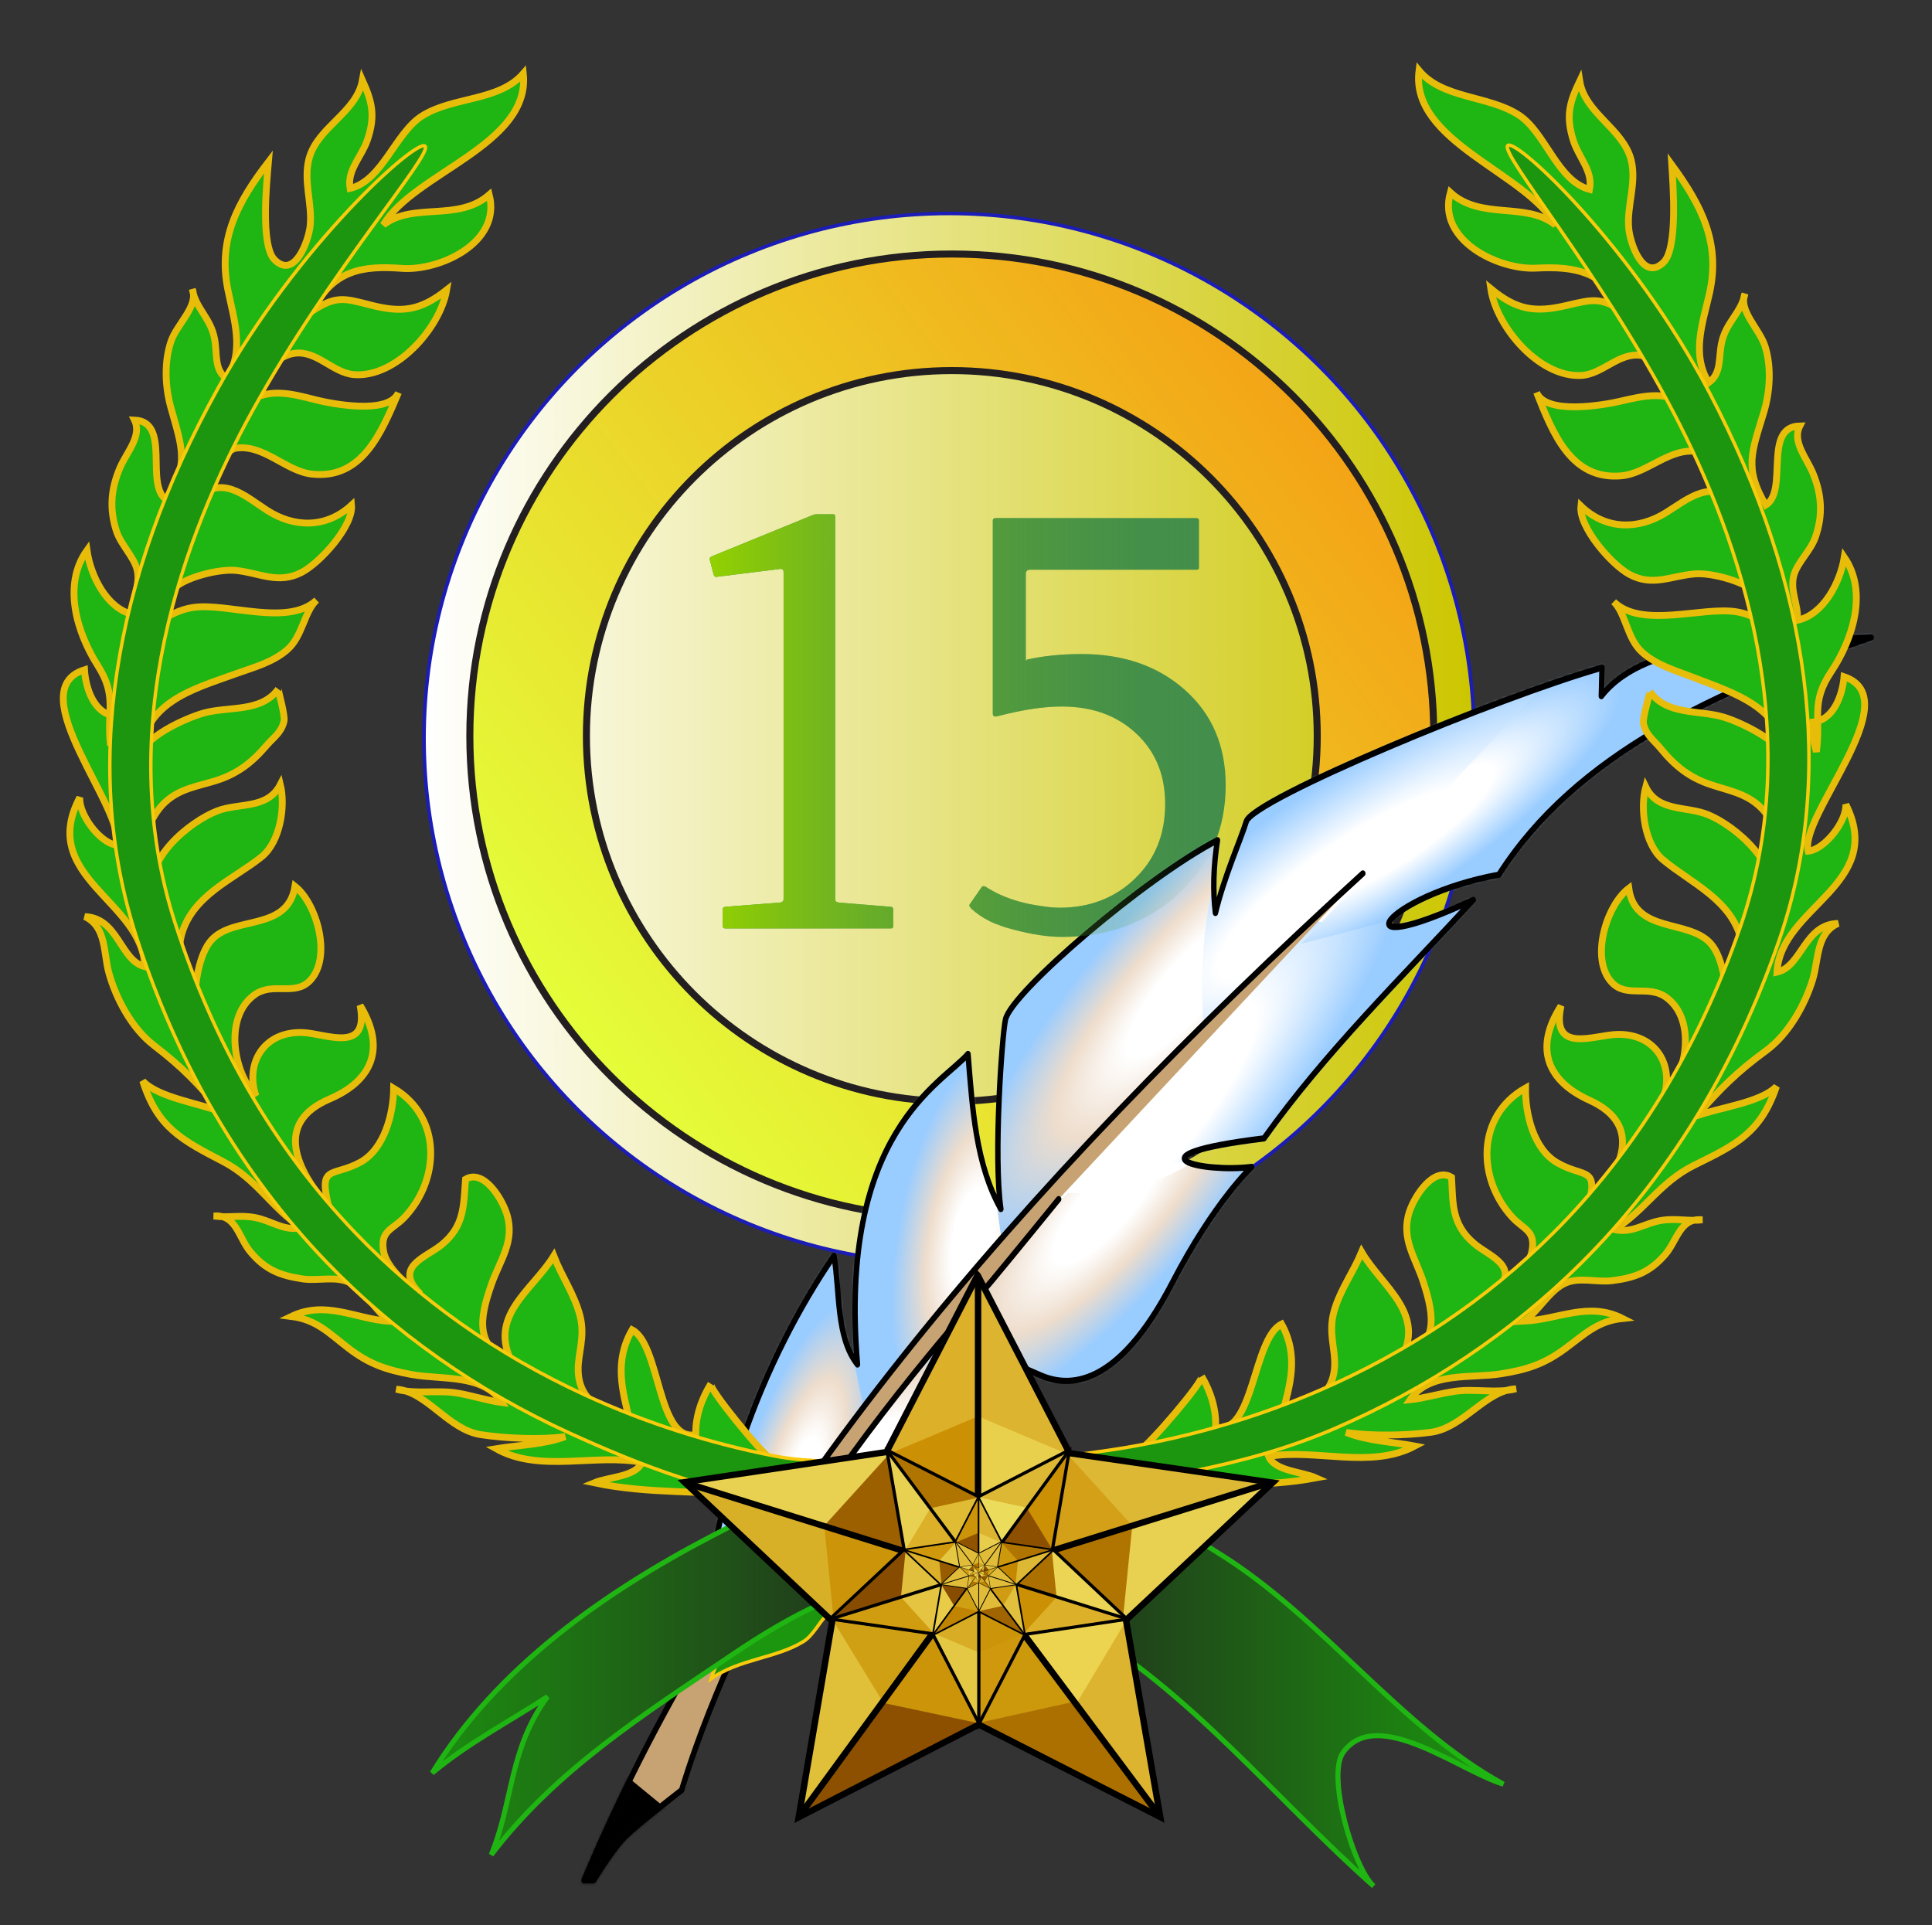 <?xml version="1.0" encoding="UTF-8" standalone="no"?>
<svg xmlns="http://www.w3.org/2000/svg" xmlns:xlink="http://www.w3.org/1999/xlink" xml:space="preserve" width="142.569" height="142.072" version="1.0" viewBox="0 0 142.569 142.072">
  <rect x="0" y="0" width="142.569" height="142.072" fill="#333333" stroke="none"/>
  <defs>
    <radialGradient xlink:href="#a" id="n" cx="196.337" cy="186.437" r="57.806" fx="196.337" fy="186.437" gradientTransform="matrix(1.837 -1.772 .573 .594 -274.339 424.107)" gradientUnits="userSpaceOnUse"/>
    <radialGradient xlink:href="#a" id="m" cx="119.723" cy="269.649" r="71.064" fx="119.723" fy="269.649" gradientTransform="matrix(1.45 -.95 .292 .445 -146.566 258.389)" gradientUnits="userSpaceOnUse"/>
    <radialGradient xlink:href="#b" id="l" cx="282.988" cy="40.733" r="110.102" fx="282.988" fy="40.733" gradientTransform="matrix(.682 -.407 .095 .16 98.532 182.905)" gradientUnits="userSpaceOnUse"/>
    <radialGradient xlink:href="#b" id="k" cx="224.146" cy="109.503" r="70.887" fx="224.146" fy="109.503" gradientTransform="matrix(1.193 -1.218 .321 .314 -94.046 401.405)" gradientUnits="userSpaceOnUse"/>
    <radialGradient xlink:href="#b" id="j" cx="318.534" cy="70.836" r="66.835" fx="318.534" fy="70.836" gradientTransform="matrix(-.242 -.409 1.629 -.964 238.445 289.053)" gradientUnits="userSpaceOnUse"/>
    <radialGradient xlink:href="#a" id="i" cx="190.253" cy="133.78" r="42.904" fx="190.253" fy="133.78" gradientTransform="matrix(.802 .814 -2.864 2.82 451.746 -410.501)" gradientUnits="userSpaceOnUse"/>
    <radialGradient xlink:href="#a" id="h" cx="148.51" cy="189.075" r="28.557" fx="148.51" fy="189.075" gradientTransform="matrix(1.46 .293 -.661 3.298 54.614 -468.735)" gradientUnits="userSpaceOnUse"/>
    <radialGradient xlink:href="#a" id="g" cx="90.208" cy="264.088" r="32.989" fx="90.208" fy="264.088" gradientTransform="matrix(.941 .338 -.986 2.75 261.779 -483.428)" gradientUnits="userSpaceOnUse" spreadMethod="reflect"/>
    <linearGradient id="c">
      <stop offset="0" stop-color="#93d100"/>
      <stop offset="1" stop-color="#438e4b" stop-opacity="0"/>
    </linearGradient>
    <linearGradient id="d" x1="31.29" x2="108.779" y1="54.497" y2="54.497" gradientUnits="userSpaceOnUse">
      <stop offset="0" stop-color="#fff"/>
      <stop offset="1" stop-color="#ccc600"/>
    </linearGradient>
    <linearGradient id="p" x1="31.889" x2="110.94" y1="122.756" y2="122.756" gradientUnits="userSpaceOnUse">
      <stop offset=".006" stop-color="#1c8b10"/>
      <stop offset=".506" stop-color="#231f20"/>
      <stop offset="1" stop-color="#1b960e"/>
    </linearGradient>
    <linearGradient id="a">
      <stop offset="0" stop-color="#fff"/>
      <stop offset=".169" stop-color="#fff"/>
      <stop offset=".361" stop-color="#edc"/>
      <stop offset=".617" stop-color="#9cf"/>
      <stop offset="1" stop-color="#9cf"/>
    </linearGradient>
    <linearGradient id="b">
      <stop offset="0" stop-color="#fff"/>
      <stop offset=".411" stop-color="#fff"/>
      <stop offset="1" stop-color="#9cf"/>
    </linearGradient>
    <linearGradient xlink:href="#c" id="q" x1="52.354" x2="90.448" y1="53.544" y2="53.544" gradientUnits="userSpaceOnUse"/>
    <mask id="f">
      <path fill="#fff" fill-rule="evenodd" stroke="#fff" stroke-linejoin="round" stroke-width=".625" d="M58.75 323c52.744-25.36 85.017-51.532 106.5-76.75-23.162-16.57-16.357-15.277 4.5-7.25 9.813 3.777 26.75 4 45.75-28 14.586-24.566 27.5-35 27.5-35-16.42 1.836-45.033-3.333 4.25-8.625 21.19-26.026 47.606-48.568 72.5-72.125-48.101 19.604-30.942-1.276 8.875-7.625 26.567-36.342 75.37-55.871 129-71.75-37.013 1.311-77.56-.164-93.5 17.75l.25-8.625c-35.964 8.945-120.915 39.798-123.252 46.533-1.795 5.174-7.703 16.731-10.695 27.666-.929-6.637-.72-13.957.707-22.009-25.082 11.377-71.425 46.024-73.451 54.27-1.172 4.77-4.218 41.116-1.591 57.276-8.658-13.419-9.851-30.232-11.387-46.889-8.819 8.96-45.05 23.539-38.287 93.911-7.491-8.304-6.003-21.597-8.132-32.88C74.276 233.484 53.094 278.867 54 324"/>
    </mask>
    <mask id="o">
      <path fill="#fff" fill-rule="evenodd" stroke="#fff" stroke-width="1.25" d="M281.5 87.25C163.117 181.455 64.983 280.997 11.688 391.75H15s6.5-9.5 11.25-13.5S45.5 364.5 45.5 364.5s12.483-37.878 38.292-74.647c25.809-36.77 61.872-71.771 69.296-79.55C160.513 202.525 176.125 185.75 176.125 185.75"/>
    </mask>
  </defs>
  <circle cx="70.034" cy="54.497" r="38.745" fill="url(#d)" stroke="#1c1cb7" stroke-width=".264"/>
  <path fill="#438e4b" d="M60.261 37.95c-.029 0-.102.002-.219.031l-7.562 3.094-.094.094c-.029.029-.031.033-.031.062l.312 1.188c.044.103.083.142.156.156l4.781-.594c.146 0.0.219.074.219.25v24.125c-0.0.088-.035.144-.094.188-.059.044-.129.062-.188.062l-4.031.312c-.117.015-.188.102-.188.219v1.188c-0.0.117.07.188.188.188h12.25c.117 0 .156-.07.156-.188v-1.188c-0-.117-.039-.204-.156-.219l-3.844-.312c-.19-.015-.281-.089-.281-.25v-28.219c-0-.132-.039-.187-.156-.188h-1.219zm13.219.281c-.146 0-.219.07-.219.188v14.25c-0.0.176.109.246.344.188.439-.117.896-.225 1.312-.312 1.25-.264 2.394-.406 3.438-.406 2.27 0 4.086.674 5.5 2 1.414 1.326 2.125 3.049 2.125 5.188-0 2.212-.715 4.026-2.188 5.469-1.472 1.443-3.353 2.188-5.594 2.188-.454 0-.906-.052-1.375-.125-.414-.062-.811-.129-1.188-.219-1.129-.269-2.084-.671-2.875-1.188-.073-.044-.129-.062-.188-.062-.044.015-.096.033-.125.062l-.906 1.312c-.029.029-.015.05 0 .094.029.059.083.146.156.219.388.344.82.646 1.344.906.262.13.548.235.844.344.296.109.608.193.938.281 1.318.352 2.508.531 3.562.531 3.413-0 6.279-1.063 8.594-3.188 2.314-2.124 3.469-4.777 3.469-8-0-2.915-1.008-5.259-3-7.031-1.992-1.772-4.534-2.656-7.625-2.656-1.436 0-2.771.128-4.031.406l-.094.094v-6.406c-0-.205.093-.312.312-.312h12.281c.117 0.0.187-.039.188-.156v-3.469c-0-.117-.07-.187-.188-.188h-14.812z" font-family="Sylfaen" font-size="10" font-weight="400" style="text-align:start;line-height:125%;-inkscape-font-specification:Sylfaen"/>
  <linearGradient id="e" x1="39.342" x2="133.807" y1="78.155" y2="5.253" gradientUnits="userSpaceOnUse">
    <stop offset=".017" stop-color="#e4ff3a"/>
    <stop offset=".994" stop-color="#fd6d00"/>
  </linearGradient>
  <path fill="url(#e)" stroke="#231f20" stroke-width=".519" d="M34.671 54.312c0 19.611 15.956 35.566 35.566 35.566 19.612 0 35.567-15.955 35.567-35.566 0-19.611-15.955-35.567-35.567-35.567-19.61 0-35.566 15.956-35.566 35.567zm8.602 0c0-14.869 12.096-26.965 26.964-26.965 14.869 0 26.967 12.096 26.967 26.965 0 14.868-12.098 26.965-26.967 26.965-14.867 0-26.964-12.097-26.964-26.965z"/>
  <g transform="matrix(.213 0 0 .244 40.609 43.168)">
    <path fill="#fff" fill-rule="evenodd" d="M58.75 323c52.744-25.36 85.017-51.532 106.5-76.75-23.162-16.57-16.357-15.277 4.5-7.25 9.813 3.777 26.75 4 45.75-28 14.586-24.566 27.5-35 27.5-35-16.42 1.836-45.033-3.333 4.25-8.625 21.19-26.026 47.606-48.568 72.5-72.125-48.101 19.604-30.942-1.276 8.875-7.625 26.567-36.342 75.37-55.871 129-71.75-37.013 1.311-77.56-.164-93.5 17.75l.25-8.625c-35.964 8.945-120.915 39.798-123.252 46.533-1.795 5.174-7.703 16.731-10.695 27.666-.929-6.637-.72-13.957.707-22.009-25.082 11.377-71.425 46.024-73.451 54.27-1.172 4.77-4.218 41.116-1.591 57.276-8.658-13.419-9.851-30.232-11.387-46.889-8.819 8.96-45.05 23.539-38.287 93.911-7.491-8.304-6.003-21.597-8.132-32.88C74.276 233.484 53.094 278.867 54 324"/>
    <g fill-rule="evenodd" mask="url(#f)">
      <path fill="url(#g)" d="M102.53 182.726c-4.95 50.205 9.192 66.468 9.192 66.468-25.119 26.937-43.098 58.635-62.933 89.095-8.485-49.969 9.428-101.823 53.74-155.563z"/>
      <path fill="url(#h)" d="M158.392 199.696c-6.929-26.399-7.729-52.797-11.314-79.196-37.982 32.936-55.966 68.899-37.477 131.522 15.691-17.442 31.271-34.884 48.79-52.326z"/>
      <path fill="url(#i)" d="M156.978 201.818c-12.306-72.214-6.796-106.441 79.903-136.472-6.793 26.016-8.151 43.551-4.243 65.054-26.375 22.651-51.148 46.904-75.66 71.418z"/>
      <path fill="url(#j)" d="M226.274 133.935c-6.677-94.655 63.614-102.956 132.229-113.137-49.672 44.241-93.87 82.095-132.229 113.137z"/>
      <path fill="url(#k)" d="M185.616 174.241c101.788 4.915 81.876-19.409 141.775-82.024-32.95 11.728-47.701 10.716-62.225 9.546-27.234 24.159-54.179 48.319-79.55 72.478z"/>
      <path fill="url(#l)" d="M260.215 108.48C341.105 89.99 416.024 76.224 479.418 9.485c-40.923-1.255-81.58-8.365-123.39 9.899l-95.813 89.095z"/>
      <path fill="url(#m)" d="M135.764 226.566c15.745 8.548 38.23 19.343 48.79 26.163-71.575 72.852-93.918 66.414-138.593 90.51 32.901-48.33 53.689-80.877 89.803-116.673z"/>
      <path fill="url(#n)" d="M135.057 226.213c58.992 33.622 76.61 33.611 116.112-52.654-33.102-8.658-26.695 11.761-71.89 10.322-14.085 12.079-30.78 30.5-44.222 42.333z"/>
    </g>
    <path fill="none" stroke="#000" stroke-linejoin="round" stroke-width="1.875" d="M58.75 323c52.744-25.36 85.017-51.532 106.5-76.75-23.162-16.57-16.357-15.277 4.5-7.25 9.813 3.777 26.75 4 45.75-28 14.586-24.566 27.5-35 27.5-35-16.42 1.836-45.033-3.333 4.25-8.625 21.19-26.026 47.606-48.568 72.5-72.125-48.101 19.604-30.942-1.276 8.875-7.625 26.567-36.342 75.37-55.871 129-71.75-37.013 1.311-77.56-.164-93.5 17.75l.25-8.625c-35.964 8.945-120.915 39.798-123.252 46.533-1.795 5.174-7.703 16.731-10.695 27.666-.929-6.637-.72-13.957.707-22.009-25.082 11.377-71.425 46.024-73.451 54.27-1.172 4.77-4.218 41.116-1.591 57.276-8.658-13.419-9.851-30.232-11.387-46.889-8.819 8.96-45.05 23.539-38.287 93.911-7.491-8.304-6.003-21.597-8.132-32.88C74.276 233.484 53.094 278.867 54 324"/>
    <g fill-rule="evenodd">
      <path fill="#c7a272" stroke="#000" stroke-linecap="round" stroke-linejoin="round" stroke-width="1.875" d="M281.5 87.25C163.117 181.455 64.983 280.997 11.688 391.75H15s6.5-9.5 11.25-13.5S45.5 364.5 45.5 364.5s12.483-37.878 38.292-74.647c25.809-36.77 61.872-71.771 69.296-79.55C160.513 202.525 176.125 185.75 176.125 185.75"/>
      <path d="m20.5 356 30 21.5-64 37.5" mask="url(#o)"/>
    </g>
  </g>
  <path fill="#1fb512" stroke="#e8bd0a" stroke-width=".505" d="M31.184 8.531c-2.023 1.254-2.951 4.793-5.349 5.373-.245-1.335.845-2.332 1.263-3.538.627-1.813.37-2.83-.354-4.448-.432 2.387-3.288 3.444-3.93 5.75-.462 1.672.26 3.4.067 5.047-.132 1.104-1.15 3.917-2.618 2.455-1.057-1.055-.58-5.741-.454-7.223-2.288 2.979-3.738 5.709-3.001 9.401.438 2.196 1.269 4.517-.087 6.611-.938-.709-.674-1.807-.886-2.952-.29-1.555-1.403-2.243-1.641-3.666.476 1.253-1.145 2.571-1.577 3.853-.518 1.536-.434 3.354-.009 4.881.806 2.899 1.379 4.135-.307 6.82-1.675-1.093.377-5.772-2.378-5.898.57 1.181-.57 2.358-1.067 3.514-.665 1.54-.8 3.027-.269 4.671.33 1.022 1.307 1.919 1.53 2.868.268 1.135-.407 2.175-.35 3.29-1.899-.469-3.076-2.828-3.347-4.732-1.836 2.558-.733 6.104.78 8.483 1.481 2.325.66 3.365.951 5.916.22-.745.419-1.418.333-2.176-1.564-.162-2.163-2.067-2.248-3.405-4.825 1.505 3.105 10.373 2.351 12.932-1.217-.149-2.786-2.264-2.698-3.511-3.104 5.867 4.646 7.646 4.798 12.489-1.82-.448-1.943-3.583-4.422-3.695 1.6.758 1.364 2.686 1.765 4.139.53 1.923 1.704 4.116 3.322 5.36 2.16 1.659 3.278 2.842 5.04 4.948-1.589-.66-4.713-1.078-5.856-2.314 1.087 3.444 2.885 4.359 5.92 5.939 2.494 1.299 3.55 3.397 5.794 4.893-1.353.258-2.188-.528-3.451-.759-1.108-.203-1.979.037-3.022-.111 1.662-.139 1.821 1.586 2.686 2.625 1.111 1.338 2.195 1.764 3.858 2.014 1.19.178 2.506-.262 3.574.319 1.085.591 1.833 2.069 2.862 2.818-2.55-.183-4.717-1.583-7.26-.365 1.858.234 2.781 1.236 4.188 2.321 1.555 1.201 2.823 1.621 4.689 1.965 2.217.409 5.293-.068 6.669 2.069-1.009-.125-2.199-.517-3.292-.699-1.495-.249-3.074.109-4.507-.289 2.244.163 3.823 2.979 6.221 3.354 1.825.284 4.423.394 6.24.148-1.61.608-3.401.611-5.097.89 3.232 1.813 7.332.331 10.769 1.014-.478 1.074-2.455 1.059-3.528 1.504 4.095.864 8.063.519 12.053 1.03 2.871.367 5.654 1.15 8.578 1.214.835.018 1.527-.644 1.546-1.479.02-.836-.643-1.527-1.477-1.549-2.233-.055-5.741-.015-7.702-1.025-.61-.314-4.593-5.172-4.389-5.5-.696 1.115-1.153 2.451-1.115 3.754-2.845.569-2.592-6.625-4.696-7.734-1.338 2.313-.736 4.46-.168 6.737-2.173-.771-3.755-1.56-3.813-3.729-.035-1.262.539-2.468.136-4.036-.411-1.597-1.347-2.903-1.938-4.423-1.587 2.571-4.964 4.451-3.002 7.995-2.813-1.316-2.514-3.263-1.603-5.881.621-1.786 1.762-3.179 1.144-5.187-.364-1.189-1.723-3.364-3.049-2.59-.156 1.914-.053 3.479-1.816 4.876-1.159.918-3.541 1.616-1.514 3.585-.922-.514-2.5-1.992-2.706-3.081-.304-1.594.618-1.625 1.5-2.541 2.634-2.743 2.849-7.397-.769-9.552-.021 1.892-.682 4.491-2.473 5.468-2.052 1.116-3.125.11-2.303 3.326-2.413-2.774-4.09-6.239.039-7.999 3.073-1.31 4.232-3.68 2.259-6.913.692 3.612-2.492 2.085-4.206 2.009-2.851-.132-4.302 2.228-3.483 4.666-1.674-1.728-2.37-5.79-.123-7.437 1.382-1.013 2.974.121 4.115-1.065 1.646-1.706.508-5.681-1.105-6.959-.546 3.339-4.442 2.15-6.125 3.921-.997 1.05-1.297 3.47-1.251 4.813-.634-1.08-1.386-3.5-1.037-4.988.718-3.044 3.873-4.254 5.95-5.923 1.373-1.104 1.776-3.734 1.38-5.332-.942 1.837-3.033 1.331-4.629 1.937-2.065.785-5.567 3.659-4.645 6.198-1.445-2.045-.896-5.371.862-6.912 1.063-.932 2.344-1.103 3.634-1.504 1.595-.497 2.666-1.323 3.74-2.578.538-.629 1.11-.956 1.31-1.817.1-.428-.458-2.321-.423-2.368-1.274 1.745-3.658 1.257-5.489 1.764-1.267.351-4.655 1.819-4.772 3.396.314-4.201 3.848-5.107 7.132-6.292 1.318-.476 2.682-.821 3.774-1.757 1.15-.982 1.248-2.805 2.182-3.676-2.118 1.975-6.56.179-9.083.539-1.184.168-1.946.728-2.877 1.169.42-.2.99-2.322 1.764-2.837 1.003-.667 3.105-1.186 4.28-1.059 1.741.191 3.082 1.029 4.799.146 1.373-.706 3.833-3.428 3.694-4.966-1.857 1.712-4.228 1.683-6.249.371-1.619-1.05-3.415-2.76-5.304-.697-.092-.087-.186-.171-.282-.254-.89-.749 2.61-3.511 3.271-3.618 2.054-.333 3.7 1.682 5.62 1.903 3.708.426 5.145-3.025 6.405-6.011-.708 1.677-5.002.812-6.135.525-1.705-.434-3.736-1.014-5.229.456.47-1.453 2.059-3.661 3.704-3.884 1.638-.221 2.823 1.452 4.382 1.576 3.098.247 6.359-3.432 6.836-6.248-1.962 1.544-3.314 1.707-5.649 1.103-1.925-.499-2.525-.683-4.25.438 1.51-3.063 3.763-3.341 6.605-3.133 2.723.201 7.351-1.858 6.438-5.436-2.324 2.028-5.604.518-7.813 2.228 2.224-3.821 10.883-5.901 10.327-11.17-1.794 2.056-5.15 1.688-7.432 3.104z"/>
  <path fill="#1b960e" stroke="#f9cb0d" stroke-width=".252" d="M16.086 28.653c-7.878 14.205-9.975 28.158-6.06 40.354 3.03 9.444 7.756 17.555 14.046 24.104 5.037 5.241 11.075 9.494 17.946 12.637 5.146 2.354 11.419 4.824 17.155 5.142 6.032.333 10.836 1.261 16.066 4.751 2.163 1.442 3.838 3.613 5.859 4.981 1.956 1.324 5.188 2.013 7.474 3.067-.301-2.439-4.355-5.554-6.219-7.04-2.329-1.855-4.574-3.44-7.177-4.856-2.947-1.604-6.802-2.874-10.115-3.545-2.604-.527-5.308-.288-7.931-.804-4.807-.946-9.513-2.452-13.962-4.499-6.502-2.991-12.21-7.024-16.965-11.987-5.942-6.202-10.416-13.9-13.295-22.876-4.604-14.351.607-28.526 5.79-37.893 5.687-10.277 13.258-18.811 12.67-19.404-.59-.592-9.381 7.233-15.282 17.868z"/>
  <path fill="#1fb512" stroke="#e8bd0a" stroke-width=".505" d="M112.075 8.487c1.993 1.3 2.839 4.86 5.222 5.493.277-1.33-.791-2.351-1.181-3.566-.587-1.826-.307-2.837.457-4.439.376 2.397 3.207 3.518 3.795 5.838.426 1.682-.337 3.393-.178 5.044.104 1.107 1.058 3.942 2.558 2.515 1.082-1.03.71-5.727.619-7.212 2.219 3.03 3.605 5.793 2.785 9.468-.486 2.185-1.37 4.485-.062 6.609.952-.687.714-1.79.952-2.929.323-1.549 1.455-2.211 1.723-3.629-.503 1.242 1.088 2.597 1.489 3.889.481 1.548.358 3.362-.102 4.881-.871 2.879-1.472 4.102.15 6.825 1.7-1.055-.244-5.78 2.514-5.843-.596 1.168.516 2.37.986 3.537.63 1.555.732 3.044.162 4.676-.354 1.015-1.351 1.89-1.595 2.833-.294 1.128.356 2.184.275 3.296 1.907-.424 3.139-2.756 3.453-4.655 1.776 2.599.595 6.12-.974 8.463-1.532 2.291-.736 3.351-1.085 5.894-.203-.75-.388-1.428-.283-2.184 1.567-.127 2.208-2.018 2.324-3.354 4.79 1.615-3.34 10.299-2.645 12.875 1.221-.122 2.838-2.2 2.778-3.449 2.969 5.936-4.819 7.538-5.081 12.378 1.828-.409 2.021-3.539 4.505-3.595-1.617.723-1.426 2.654-1.859 4.099-.574 1.91-1.796 4.075-3.442 5.282-2.196 1.61-3.344 2.768-5.152 4.832 1.604-.624 4.737-.971 5.908-2.182-1.164 3.42-2.983 4.293-6.055 5.804-2.521 1.241-3.625 3.317-5.903 4.76 1.347.289 2.199-.478 3.466-.68 1.114-.179 1.98.084 3.023-.044-1.656-.176-1.855 1.546-2.743 2.565-1.142 1.311-2.234 1.711-3.903 1.924-1.192.152-2.5-.319-3.581.238-1.099.565-1.879 2.027-2.924 2.752 2.553-.123 4.752-1.475 7.266-.198-1.862.191-2.808 1.172-4.238 2.224-1.582 1.167-2.859 1.559-4.735 1.859-2.224.356-5.289-.19-6.713 1.916 1.012-.103 2.21-.467 3.309-.623 1.498-.216 3.069.179 4.512-.188-2.246.112-3.89 2.894-6.296 3.212-1.831.243-4.43.292-6.242.006 1.595.646 3.388.689 5.076 1.006-3.272 1.737-7.338.165-10.79.769.452 1.084 2.432 1.114 3.495 1.584-4.116.771-8.074.334-12.075.755-2.878.303-5.678 1.022-8.603 1.02-.836-.002-1.511-.679-1.511-1.515-.001-.835.675-1.514 1.512-1.515 2.232-.003 5.738.117 7.723-.849.618-.302 4.708-5.067 4.512-5.398.671 1.13 1.098 2.475 1.03 3.777 2.832.633 2.743-6.566 4.87-7.626 1.287 2.343.635 4.477.017 6.739 2.188-.721 3.789-1.473 3.897-3.641.063-1.26-.483-2.479-.045-4.036.447-1.589 1.413-2.873 2.039-4.38 1.527 2.607 4.861 4.565 2.818 8.063 2.843-1.253 2.589-3.206 1.737-5.845-.58-1.801-1.689-3.218-1.025-5.212.393-1.179 1.799-3.323 3.105-2.52.114 1.918-.026 3.48 1.706 4.918 1.139.942 3.505 1.696 1.433 3.617.933-.493 2.544-1.935 2.776-3.018.34-1.587-.583-1.639-1.441-2.575-2.571-2.802-2.682-7.46.984-9.532-.021 1.893.58 4.506 2.349 5.522 2.025 1.164 3.121.184 2.227 3.378 2.475-2.718 4.229-6.145.143-7.997-3.041-1.377-4.147-3.775-2.1-6.963-.775 3.596 2.443 2.142 4.158 2.104 2.853-.065 4.251 2.325 3.376 4.744 1.713-1.688 2.5-5.734.292-7.432-1.359-1.044-2.975.053-4.091-1.158-1.606-1.743-.378-5.691 1.265-6.933.469 3.352 4.392 2.251 6.034 4.06.975 1.073 1.218 3.5 1.141 4.84.66-1.066 1.467-3.468 1.149-4.963-.648-3.06-3.773-4.341-5.813-6.057-1.348-1.135-1.688-3.773-1.259-5.363.899 1.858 3.003 1.399 4.584 2.042 2.047.831 5.483 3.784 4.504 6.302 1.49-2.01 1.018-5.35-.707-6.929-1.04-.956-2.317-1.158-3.596-1.588-1.586-.532-2.638-1.382-3.682-2.661-.523-.642-1.088-.979-1.269-1.847-.091-.429.512-2.309.477-2.357 1.234 1.773 3.63 1.34 5.447 1.888 1.258.38 4.613 1.925 4.694 3.502-.219-4.206-3.729-5.192-6.986-6.451-1.307-.505-2.664-.883-3.733-1.842-1.126-1.01-1.184-2.833-2.097-3.726 2.073 2.022 6.555.329 9.068.745 1.18.196 1.93.772 2.85 1.235-.414-.208-.937-2.344-1.698-2.877-.987-.69-3.078-1.256-4.255-1.155-1.745.149-3.105.957-4.803.035-1.355-.736-3.753-3.512-3.58-5.046 1.819 1.753 4.188 1.777 6.24.512 1.642-1.013 3.477-2.681 5.318-.576.094-.086.189-.168.288-.248.907-.729-2.53-3.569-3.188-3.691-2.045-.38-3.738 1.597-5.663 1.774-3.717.343-5.074-3.14-6.266-6.155.67 1.692 4.983.927 6.121.664 1.715-.395 3.761-.928 5.217.577-.436-1.464-1.973-3.707-3.612-3.967-1.633-.259-2.857 1.386-4.419 1.475-3.102.174-6.276-3.577-6.69-6.403 1.927 1.588 3.274 1.782 5.622 1.231 1.935-.455 2.54-.625 4.238.533-1.439-3.094-3.684-3.424-6.53-3.28-2.728.138-7.308-2.026-6.313-5.583 2.275 2.082 5.593.646 7.762 2.406-2.139-3.871-10.747-6.147-10.073-11.402 1.746 2.103 5.107 1.812 7.36 3.278z"/>
  <path fill="#1b960e" stroke="#f9cb0d" stroke-width=".252" d="M126.132 28.949c7.553 14.38 9.332 28.378 5.142 40.48-3.244 9.375-8.156 17.374-14.594 23.778-5.153 5.127-11.287 9.241-18.227 12.227-7.081 3.044-13.999 3.679-21.327 5.084-5.918 1.134-11.833 4.458-16.105 8.648-.603.589-1.012 1.524-1.741 1.975-1.994 1.232-4.729 1.28-6.805 2.744 1.243-3.996 5.509-6.331 8.517-8.867 3.375-2.846 6.651-4.829 10.91-6.197 3.623-1.162 7.556-1.376 11.295-2.017 4.863-.834 9.641-2.24 14.169-4.199 6.568-2.842 12.367-6.743 17.234-11.598 6.082-6.066 10.729-13.659 13.813-22.568 4.929-14.243.042-28.532-4.925-38.013-5.454-10.404-12.828-19.109-12.226-19.688.603-.579 9.214 7.444 14.87 18.211z"/>
  <path fill="url(#p)" stroke="#1fb512" stroke-width=".373" d="M89.964 114.644c-5.89-3.649-12.05-9.143-19.248-8.22-6.258.803-12.612 4.019-18.148 6.906-7.949 4.146-15.91 9.739-20.678 17.51 2.64-2.203 5.655-3.775 8.514-5.635-2.843 3.865-2.52 7.694-4.155 11.672 4.753-6.231 11.213-10.327 17.759-14.75 8.962-6.057 15.627-7.855 25.303-2.268 8.523 4.922 14.774 12.881 22.06 19.331-1.451-1.284-3.497-8.134-2.255-9.87 2.492-3.475 8.603 1.385 11.825 2.343-7.646-4.192-13.366-12.304-20.977-17.019z"/>
  <g transform="matrix(.57 0 0 .699 -220.595 162.262)">
    <path fill="#ceb474" fill-rule="evenodd" d="M-345.709 134.151c0 .003 0 .007 0 0z" color="#000" overflow="visible" style="marker:none"/>
    <g transform="matrix(.449 0 0 .356 493.873 -222.144)">
      <path fill="#dcb430" fill-rule="evenodd" d="M44.004 351.245v64.053l.104.046 25.893-12.105-25.997-51.995z"/>
      <path fill="#e8d04c" fill-rule="evenodd" d="m44.341 392.099-.337.139v24.187l.104.234 25.893-13.418-25.661-11.142z"/>
      <path fill="#dcb028" fill-rule="evenodd" d="M44.004 351.245v64.053l-.104.046-25.893-12.105 25.997-51.995z"/>
      <path fill="#cc9004" fill-rule="evenodd" d="m43.668 392.099.337.139v23.061l.646 1.359-26.643-13.418 25.661-11.142z"/>
      <path fill="#d8b028" fill-rule="evenodd" d="m-39.025 411.892 60.866 19.678.012.114-19.457 20.885-41.42-40.677z" color="#000" overflow="visible" style="marker:none"/>
      <path fill="#cc9408" fill-rule="evenodd" d="m-.309 424.763.236-.277 21.913 7.085 1.138.676-20.583 20.323-2.704-27.807z"/>
      <path fill="#e8d050" fill-rule="evenodd" d="m-39.025 411.892 60.866 19.678.076-.085-3.548-28.323-57.394 8.73z"/>
      <path fill="#9c6000" fill-rule="evenodd" d="m-.102 424.123.029.363 21.913 7.085 1.202-.085-4.673-28.323-18.471 20.961z"/>
      <path fill="#e0c038" fill-rule="evenodd" d="m-7.072 509.983 37.464-51.955-.058-.099-28.082-5.326-9.324 57.379z" color="#000" overflow="visible" style="marker:none"/>
      <path fill="#d0a014" fill-rule="evenodd" d="m16.549 476.649.354.084 13.488-18.705.318-1.412-28.457-4.013 14.297 24.046z" color="#000" overflow="visible" style="marker:none"/>
      <path fill="#8c5000" fill-rule="evenodd" d="m-7.072 509.983 37.464-51.955.112.023 13.922 24.963-51.498 26.969z" color="#000" overflow="visible" style="marker:none"/>
      <path fill="#cc9408" fill-rule="evenodd" d="m17.095 477.043-.192-.31 13.488-18.705.862-1.102 13.172 26.088-27.331-5.971z" color="#000" overflow="visible" style="marker:none"/>
      <path fill="#dcb430" fill-rule="evenodd" d="m95.745 509.354-37.86-51.561.057-.099 27.998-5.56 9.805 57.22z"/>
      <path fill="#ecd450" fill-rule="evenodd" d="m72.865 476.27-.353.087-14.193-19.501-.131-.099 28.748-4.622-14.071 24.136z" color="#000" overflow="visible" style="marker:none"/>
      <path fill="#ac7000" fill-rule="evenodd" d="m95.745 509.354-37.86-51.561-.112.024-13.688 25.048 51.659 26.488z" color="#000" overflow="visible" style="marker:none"/>
      <path fill="#cc980c" fill-rule="evenodd" d="m71.328 476.668.189-.311-13.631-18.563-.487-.914-13.313 25.986 27.242-6.198z" color="#000" overflow="visible" style="marker:none"/>
      <path fill="#e8d050" fill-rule="evenodd" d="m127.172 411.88-60.91 19.693-.012.114 19.472 20.901 41.45-40.707z" color="#000" overflow="visible" style="marker:none"/>
      <path fill="#b07400" fill-rule="evenodd" d="m88.427 424.76-.236-.277-21.929 7.09-.95.489 20.409 20.525 2.706-27.827z" color="#000" overflow="visible" style="marker:none"/>
      <path fill="#dcb834" fill-rule="evenodd" d="m127.172 411.88-60.91 19.693-.076-.085 3.55-28.344 57.436 8.736z" color="#000" overflow="visible" style="marker:none"/>
      <path fill="#d4a018" fill-rule="evenodd" d="m88.22 424.12-.029.363-21.929 7.09-1.014.103 4.488-28.531 18.484 20.976z" color="#000" overflow="visible" style="marker:none"/>
      <path fill="none" stroke="#000" stroke-miterlimit="8.6" stroke-width="1.857" d="m43.874 350.088 26.509 52.798 58.585 8.722-42.298 40.781 9.867 58.404-52.32-27.433-51.925 27.489 9.659-58.155-42.609-41.227 58.262-8.929 26.269-52.451z" color="#000" overflow="visible" style="marker:none"/>
      <path fill="none" stroke="#000" stroke-miterlimit="8.6" stroke-width="1.857" d="m30.878 456.357-38.454 54.211m30.388-78.597-63.027-20.259m84.224 4.69v-65.466m21.384 80.847 62.652-20.071m-70.718 45.019 38.829 53.461" color="#000" overflow="visible" style="marker:none"/>
      <path fill="#e4c844" fill-rule="evenodd" d="M44.232 482.527v-32.358l-.053-.024-13.081 6.115 13.133 26.267z" color="#000" overflow="visible" style="marker:none"/>
      <path fill="#d8ac24" fill-rule="evenodd" d="m44.062 461.889.17-.07v-12.219l-.053-.118-13.081 6.779 12.963 5.629z" color="#000" overflow="visible" style="marker:none"/>
      <path fill="#d0980c" fill-rule="evenodd" d="M44.232 482.527v-32.358l.053-.024 13.081 6.115-13.133 26.267z" color="#000" overflow="visible" style="marker:none"/>
      <path fill="#cc9408" fill-rule="evenodd" d="m44.402 461.889-.17-.07v-11.65l-.326-.687 13.46 6.779-12.963 5.629z" color="#000" overflow="visible" style="marker:none"/>
      <path fill="#ecd454" fill-rule="evenodd" d="m86.176 451.89-30.748-9.941-.006-.057 9.829-10.551 20.925 20.549z" color="#000" overflow="visible" style="marker:none"/>
      <path fill="#ac7000" fill-rule="evenodd" d="m66.618 445.388-.119.14-11.07-3.579-.575-.342 10.398-10.267 1.366 14.047z" color="#000" overflow="visible" style="marker:none"/>
      <path fill="#dcb028" fill-rule="evenodd" d="m86.176 451.89-30.748-9.941-.038.043 1.792 14.308 28.994-4.41z" color="#000" overflow="visible" style="marker:none"/>
      <path fill="#cc9004" fill-rule="evenodd" d="m66.513 445.711-.015-.183-11.07-3.579-.607.043 2.361 14.308 9.331-10.589zm3.521-43.375-18.926 26.246.029.05 14.187 2.69 4.71-28.987z" color="#000" overflow="visible" style="marker:none"/>
      <path fill="#8c5000" fill-rule="evenodd" d="m58.101 419.176-.179-.042-6.814 9.449-.16.713 14.376 2.027-7.223-12.147z" color="#000" overflow="visible" style="marker:none"/>
      <path fill="#dcb834" fill-rule="evenodd" d="m70.034 402.337-18.926 26.246-.057-.012-7.033-12.611 26.016-13.624z" color="#000" overflow="visible" style="marker:none"/>
      <path fill="#ecdc5c" fill-rule="evenodd" d="m57.826 418.977.097.157-6.814 9.449-.436.557-6.654-13.179 13.807 3.017z" color="#000" overflow="visible" style="marker:none"/>
      <path fill="#e8d050" fill-rule="evenodd" d="m18.093 402.655 19.126 26.047-.029.05-14.144 2.809-4.953-28.906z" color="#000" overflow="visible" style="marker:none"/>
      <path fill="#dcb028" fill-rule="evenodd" d="m30.155 419.368.178-.044 7.17 9.852.066.05-14.523 2.335 7.108-12.193z" color="#000" overflow="visible" style="marker:none"/>
      <path fill="#b07400" fill-rule="evenodd" d="m18.093 402.655 19.126 26.047.056-.012 6.915-12.654-26.097-13.381z" color="#000" overflow="visible" style="marker:none"/>
      <path fill="#e0bc34" fill-rule="evenodd" d="m30.428 419.167-.095.157 6.886 9.378.246.462 6.725-13.128-13.762 3.131z" color="#000" overflow="visible" style="marker:none"/>
      <path fill="#884c00" fill-rule="evenodd" d="m2.217 451.896 30.77-9.948.006-.057-9.837-10.559-20.94 20.564z" color="#000" overflow="visible" style="marker:none"/>
      <path fill="#e0c03c" fill-rule="evenodd" d="m21.79 445.389.119.14 11.078-3.582.48-.247-10.31-10.369-1.367 14.058z" color="#000" overflow="visible" style="marker:none"/>
      <path fill="#d09c10" fill-rule="evenodd" d="m2.217 451.896 30.77-9.948.039.043-1.794 14.319-29.015-4.413z" color="#000" overflow="visible" style="marker:none"/>
      <path fill="#e4c440" fill-rule="evenodd" d="m21.895 445.713.015-.183 11.078-3.582.512-.052-2.267 14.413-9.338-10.597z" color="#000" overflow="visible" style="marker:none"/>
      <path fill="none" stroke="#000" stroke-miterlimit="8.6" stroke-width=".938" d="m44.298 483.112-13.392-26.672-29.596-4.406 21.368-20.602-4.984-29.504 26.431 13.859 26.231-13.887-4.879 29.379 21.525 20.827-29.433 4.51-13.271 26.497z" color="#000" overflow="visible" style="marker:none"/>
      <path fill="none" stroke="#000" stroke-miterlimit="8.6" stroke-width=".938" d="m50.863 429.428 19.426-27.386m-15.351 39.705 31.84 10.234m-42.548-2.369v33.072m-10.803-40.842L1.776 451.981" color="#000" overflow="visible" style="marker:none"/>
      <path fill="#e0c038" fill-rule="evenodd" stroke="#000" stroke-miterlimit="8.6" stroke-width=".938" d="m37.501 429.238-19.616-27.007" color="#000" overflow="visible" style="marker:none"/>
      <path fill="#dcb430" fill-rule="evenodd" d="M44.14 416.088v16.373l.027.012 6.619-3.094-6.645-13.291z"/>
      <path fill="#e8cc4c" fill-rule="evenodd" d="m44.226 426.531-.086.036v6.183l.027.06 6.619-3.43-6.559-2.848z"/>
      <path fill="#cc9408" fill-rule="evenodd" d="M44.14 416.088v16.373l-.027.012-6.619-3.094 6.645-13.291z"/>
      <path fill="#905400" fill-rule="evenodd" d="m44.054 426.531.086.036v5.895l.165.348-6.81-3.43 6.559-2.848z"/>
      <path fill="#dcb028" fill-rule="evenodd" d="m22.916 431.59 15.558 5.03.003.029-4.974 5.339-10.588-10.398z" color="#000" overflow="visible" style="marker:none"/>
      <path fill="#985c00" fill-rule="evenodd" d="m32.813 434.88.06-.071 5.601 1.811.291.173-5.261 5.195-.691-7.108z"/>
      <path fill="#d0980c" fill-rule="evenodd" d="m22.916 431.59 15.558 5.03.019-.022-.907-7.24-14.671 2.231z"/>
      <path fill="#e4c844" fill-rule="evenodd" d="m32.866 434.717.007.093 5.601 1.811.307-.022-1.195-7.24-4.721 5.358z"/>
      <path fill="#e8cc48" fill-rule="evenodd" d="m31.084 456.664 9.576-13.281-.015-.025-7.178-1.361-2.383 14.667z" color="#000" overflow="visible" style="marker:none"/>
      <path fill="#884c00" fill-rule="evenodd" d="m37.122 448.143.091.021 3.448-4.781.081-.361-7.274-1.026 3.655 6.147z" color="#000" overflow="visible" style="marker:none"/>
      <path fill="#c08400" fill-rule="evenodd" d="m31.084 456.664 9.576-13.281.029.006 3.559 6.381-13.164 6.894z" color="#000" overflow="visible" style="marker:none"/>
      <path fill="#d0a014" fill-rule="evenodd" d="m37.262 448.244-.049-.079 3.448-4.781.22-.282 3.367 6.669-6.986-1.526z" color="#000" overflow="visible" style="marker:none"/>
      <path fill="#e0c03c" fill-rule="evenodd" d="m57.366 456.503-9.678-13.18.014-.025 7.157-1.421 2.506 14.626z"/>
      <path fill="#d09c14" fill-rule="evenodd" d="m51.263 448.046-.09.022-3.628-4.985-.033-.025 7.348-1.182-3.597 6.17z" color="#000" overflow="visible" style="marker:none"/>
      <path fill="#a06400" fill-rule="evenodd" d="m57.366 456.503-9.678-13.18-.029.006-3.499 6.403 13.205 6.771z" color="#000" overflow="visible" style="marker:none"/>
      <path fill="#e0bc38" fill-rule="evenodd" d="m51.125 448.148.048-.08-3.484-4.745-.124-.234-3.403 6.643 6.963-1.584z" color="#000" overflow="visible" style="marker:none"/>
      <path fill="#dcb834" fill-rule="evenodd" d="m65.399 431.587-15.57 5.034-.003.029 4.977 5.343 10.595-10.405z" color="#000" overflow="visible" style="marker:none"/>
      <path fill="#c48800" fill-rule="evenodd" d="m55.495 434.88-.06-.071-5.606 1.812-.243.125 5.217 5.247.692-7.113z" color="#000" overflow="visible" style="marker:none"/>
      <path fill="#b07400" fill-rule="evenodd" d="m65.399 431.587-15.57 5.034-.019-.022.908-7.245 14.682 2.233z" color="#000" overflow="visible" style="marker:none"/>
      <path fill="#cc980c" fill-rule="evenodd" d="m55.443 434.716-.007.093-5.606 1.812-.259.026 1.147-7.293 4.725 5.362z" color="#000" overflow="visible" style="marker:none"/>
      <path fill="none" stroke="#000" stroke-miterlimit="8.6" stroke-width=".475" d="m44.107 415.792 6.776 13.496 14.975 2.23-10.812 10.424 2.522 14.929-13.374-7.012-13.273 7.027 2.469-14.866-10.892-10.538 14.893-2.282 6.715-13.407z" color="#000" overflow="visible" style="marker:none"/>
      <path fill="#e4c844" fill-rule="evenodd" stroke="#000" stroke-miterlimit="8.6" stroke-width=".475" d="m40.785 442.956-9.83 13.857" color="#000" overflow="visible" style="marker:none"/>
      <path fill="none" stroke="#000" stroke-miterlimit="8.6" stroke-width=".475" d="m38.723 436.723-16.111-5.178m21.529 1.199v-16.734m5.466 20.666 16.015-5.131m-18.077 11.508 9.925 13.665" color="#000" overflow="visible" style="marker:none"/>
      <path fill="#e8d050" fill-rule="evenodd" d="M44.198 449.646v-8.271l-.013-.006-3.344 1.563 3.357 6.714z" color="#000" overflow="visible" style="marker:none"/>
      <path fill="#945800" fill-rule="evenodd" d="m44.155 444.37.043-.018v-3.123l-.013-.03-3.344 1.733 3.314 1.439z" color="#000" overflow="visible" style="marker:none"/>
      <path fill="#c88c00" fill-rule="evenodd" d="M44.198 449.646v-8.271l.013-.006 3.344 1.563-3.357 6.714z" color="#000" overflow="visible" style="marker:none"/>
      <path fill="#dcb830" fill-rule="evenodd" d="m44.242 444.37-.043-.018v-2.978l-.083-.176 3.441 1.733-3.314 1.439z" color="#000" overflow="visible" style="marker:none"/>
      <path fill="#ecd454" fill-rule="evenodd" d="m54.92 441.814-7.86-2.541-.002-.015 2.513-2.697 5.349 5.253z" color="#000" overflow="visible" style="marker:none"/>
      <path fill="#a46800" fill-rule="evenodd" d="m49.921 440.152-.03.036-2.83-.915-.147-.087 2.658-2.624.349 3.591z" color="#000" overflow="visible" style="marker:none"/>
      <path fill="#783c00" fill-rule="evenodd" d="m54.92 441.814-7.86-2.541-.01.011.458 3.657 7.411-1.127z" color="#000" overflow="visible" style="marker:none"/>
      <path fill="#dcb42c" fill-rule="evenodd" d="m49.894 440.235-.004-.047-2.83-.915-.155.011.603 3.657 2.385-2.707z" color="#000" overflow="visible" style="marker:none"/>
      <path fill="#e8cc48" fill-rule="evenodd" d="m50.794 429.148-4.838 6.709.007.013 3.626.688 1.204-7.41z" color="#000" overflow="visible" style="marker:none"/>
      <path fill="#f4e468" fill-rule="evenodd" d="m47.744 433.452-.046-.011-1.742 2.415-.041.182 3.675.518-1.846-3.105z" color="#000" overflow="visible" style="marker:none"/>
      <path fill="#b47800" fill-rule="evenodd" d="m50.794 429.148-4.838 6.709-.014-.003-1.798-3.224 6.65-3.482z" color="#000" overflow="visible" style="marker:none"/>
      <path fill="#d4a018" fill-rule="evenodd" d="m47.673 433.401.025.04-1.742 2.415-.111.142-1.701-3.369 3.529.771z" color="#000" overflow="visible" style="marker:none"/>
      <path fill="#d09c10" fill-rule="evenodd" d="m37.517 429.229 4.889 6.658-.007.013-3.615.718-1.266-7.389z" color="#000" overflow="visible" style="marker:none"/>
      <path fill="#e8d04c" fill-rule="evenodd" d="m40.6 433.501.046-.011 1.833 2.518.017.013-3.712.597 1.817-3.117z" color="#000" overflow="visible" style="marker:none"/>
      <path fill="#a06400" fill-rule="evenodd" d="m37.517 429.229 4.889 6.658.014-.003 1.768-3.235-6.671-3.42z" color="#000" overflow="visible" style="marker:none"/>
      <path fill="#d8a820" fill-rule="evenodd" d="m40.67 433.45-.024.04 1.76 2.397.063.118 1.719-3.356-3.518.8z" color="#000" overflow="visible" style="marker:none"/>
      <path fill="#dcb028" fill-rule="evenodd" d="m33.459 441.816 7.865-2.543.002-.015-2.514-2.699-5.353 5.257z" color="#000" overflow="visible" style="marker:none"/>
      <path fill="#8c5000" fill-rule="evenodd" d="m38.462 440.153.03.036 2.832-.916.123-.063-2.636-2.65-.349 3.593z" color="#000" overflow="visible" style="marker:none"/>
      <path fill="#ecd454" fill-rule="evenodd" d="m33.459 441.816 7.865-2.543.01.011-.458 3.66-7.417-1.128z" color="#000" overflow="visible" style="marker:none"/>
      <path fill="#a46800" fill-rule="evenodd" d="m38.489 440.235.004-.047 2.832-.916.131-.013-.58 3.684-2.387-2.709z" color="#000" overflow="visible" style="marker:none"/>
      <path fill="#e0bc38" fill-rule="evenodd" stroke="#000" stroke-miterlimit="8.6" stroke-width=".24" d="m44.215 449.795-3.423-6.818-7.565-1.126 5.462-5.266-1.274-7.542 6.756 3.542 6.705-3.55-1.247 7.51 5.502 5.324-7.523 1.153-3.392 6.773z" color="#000" overflow="visible" style="marker:none"/>
      <path fill="none" stroke="#000" stroke-miterlimit="8.6" stroke-width=".24" d="m45.893 436.073 4.966-7m-3.924 10.149 8.139 2.616m-10.876-.606v8.454m-2.761-10.44-8.09 2.592m9.132-5.813-5.014-6.903" color="#000" overflow="visible" style="marker:none"/>
      <path fill="#e0c038" fill-rule="evenodd" d="M44.169 432.679v4.182l.007.003 1.69-.79-1.697-3.394z"/>
      <path fill="#d4a41c" fill-rule="evenodd" d="m44.191 435.346-.022.009v1.579l.007.015 1.69-.876-1.675-.727z"/>
      <path fill="#dcb42c" fill-rule="evenodd" d="M44.169 432.679v4.182l-.007.003-1.69-.79 1.697-3.394z"/>
      <path fill="#b47800" fill-rule="evenodd" d="m44.147 435.346.022.009v1.505l.042.089-1.739-.876 1.675-.727z"/>
      <path fill="#d09c14" fill-rule="evenodd" d="m38.749 436.639 3.973 1.285.001.007-1.27 1.363-2.704-2.655z" color="#000" overflow="visible" style="marker:none"/>
      <path fill="#e0c03c" fill-rule="evenodd" d="m41.276 437.479.015-.018 1.431.463.074.044-1.344 1.327-.176-1.815z"/>
      <path fill="#e8d04c" fill-rule="evenodd" d="m38.749 436.639 3.973 1.285.005-.006-.232-1.849-3.747.57z"/>
      <path fill="#945800" fill-rule="evenodd" d="m41.29 437.437.002.024 1.431.463.078-.006-.305-1.849-1.206 1.368z"/>
      <path fill="#e0bc38" fill-rule="evenodd" d="m40.835 443.042 2.446-3.392-.004-.006-1.833-.348-.609 3.746z" color="#000" overflow="visible" style="marker:none"/>
      <path fill="#d4a418" fill-rule="evenodd" d="m42.377 440.866.023.005.881-1.221.021-.092-1.858-.262.933 1.57z" color="#000" overflow="visible" style="marker:none"/>
      <path fill="#b07400" fill-rule="evenodd" d="m40.835 443.042 2.446-3.392.007.002.909 1.63-3.362 1.761z" color="#000" overflow="visible" style="marker:none"/>
      <path fill="#dcb42c" fill-rule="evenodd" d="m42.412 440.892-.013-.02.881-1.221.056-.072.86 1.703-1.784-.39z" color="#000" overflow="visible" style="marker:none"/>
      <path fill="#e0bc38" fill-rule="evenodd" d="m47.547 443.001-2.472-3.366.004-.006 1.828-.363.64 3.735z"/>
      <path fill="#945800" fill-rule="evenodd" d="m45.988 440.841-.023.006-.927-1.273-.009-.006 1.877-.302-.919 1.576z" color="#000" overflow="visible" style="marker:none"/>
      <path fill="#c08400" fill-rule="evenodd" d="m47.547 443.001-2.472-3.366-.007.002-.894 1.635 3.372 1.729z" color="#000" overflow="visible" style="marker:none"/>
      <path fill="#d4a81c" fill-rule="evenodd" d="m45.953 440.867.012-.02-.89-1.212-.032-.06-.869 1.696 1.778-.405zm3.646-4.229-3.976 1.286-.001.007 1.271 1.364 2.706-2.657z" color="#000" overflow="visible" style="marker:none"/>
      <path fill="#b47800" fill-rule="evenodd" d="m47.069 437.479-.015-.018-1.432.463-.062.032 1.332 1.34.177-1.817z" color="#000" overflow="visible" style="marker:none"/>
      <path fill="#e0c03c" fill-rule="evenodd" d="m49.598 436.638-3.976 1.286-.005-.006.232-1.85 3.75.57z" color="#000" overflow="visible" style="marker:none"/>
      <path fill="#884c00" fill-rule="evenodd" d="m47.055 437.437-.002.024-1.432.463-.066.007.293-1.863 1.207 1.369z" color="#000" overflow="visible" style="marker:none"/>
      <path fill="none" stroke="#000" stroke-miterlimit="8.6" stroke-width=".121" d="m44.16 432.604 1.731 3.447 3.825.569-2.761 2.662.644 3.813-3.416-1.791-3.39 1.795.631-3.796-2.782-2.691 3.803-.583 1.715-3.424z" color="#000" overflow="visible" style="marker:none"/>
      <path fill="none" stroke="#000" stroke-miterlimit="8.6" stroke-width=".121" d="m43.312 439.541-2.51 3.539m1.984-5.131-4.115-1.323m5.498.306v-4.274m1.396 5.278 4.09-1.31m-4.617 2.939 2.535 3.49" color="#000" overflow="visible" style="marker:none"/>
      <path fill="#e8d050" fill-rule="evenodd" d="M44.184 441.25v-2.112l-.004-.002-.854.399.857 1.715z" color="#000" overflow="visible" style="marker:none"/>
      <path fill="#e0bc34" fill-rule="evenodd" d="m44.173 439.902.011-.005-.062-1.485-.795 1.123.846.367z" color="#000" overflow="visible" style="marker:none"/>
      <path fill="#a86c00" fill-rule="evenodd" d="M44.184 441.25v-2.112l.004-.002.854.399-.857 1.715z" color="#000" overflow="visible" style="marker:none"/>
      <path fill="#703400" fill-rule="evenodd" d="m44.195 439.902-.011-.005-.01-1.497.867 1.134-.846.367z" color="#000" overflow="visible" style="marker:none"/>
      <path fill="#b47800" fill-rule="evenodd" d="m46.922 439.25-2.007-.649-0-.004.642-.689 1.366 1.341z" color="#000" overflow="visible" style="marker:none"/>
      <path fill="#e8cc48" fill-rule="evenodd" d="m45.645 438.825-.008.009-1.45-.456 1.368-.47.089.917z" color="#000" overflow="visible" style="marker:none"/>
      <path fill="#d4a018" fill-rule="evenodd" d="m46.922 439.25-2.007-.649-.003.003.117.934 1.893-.288z" color="#000" overflow="visible" style="marker:none"/>
      <path fill="#ecd854" fill-rule="evenodd" d="m45.638 438.846-.001-.012-1.461-.433.853 1.136.609-.691z" color="#000" overflow="visible" style="marker:none"/>
      <path fill="#dcb830" fill-rule="evenodd" d="m45.868 436.015-1.236 1.713.002.003.926.176.307-1.892z" color="#000" overflow="visible" style="marker:none"/>
      <path fill="#9c6000" fill-rule="evenodd" d="m45.089 437.114-.012-.003-.879 1.273 1.362-.478-.472-.793z" color="#000" overflow="visible" style="marker:none"/>
      <path fill="#f0e464" fill-rule="evenodd" d="m45.868 436.015-1.236 1.713-.004-.001-.459-.823 1.698-.889z" color="#000" overflow="visible" style="marker:none"/>
      <path fill="#dcb834" fill-rule="evenodd" d="m45.071 437.101.006.01-.937 1.285.03-1.492.901.197z" color="#000" overflow="visible" style="marker:none"/>
      <path fill="#d8ac24" fill-rule="evenodd" d="m42.477 436.036 1.249 1.7-.002.003-.923.183-.323-1.887z" color="#000" overflow="visible" style="marker:none"/>
      <path fill="#ecdc5c" fill-rule="evenodd" d="m43.265 437.127.012-.003.859 1.268-1.335-.469.464-.796z" color="#000" overflow="visible" style="marker:none"/>
      <path fill="#985c00" fill-rule="evenodd" d="m42.477 436.036 1.249 1.7.004-.001.451-.826-1.704-.874z" color="#000" overflow="visible" style="marker:none"/>
      <path fill="#c88c00" fill-rule="evenodd" d="m43.283 437.113-.006.01.888 1.264.017-1.478-.898.204z" color="#000" overflow="visible" style="marker:none"/>
      <path fill="#d4a418" fill-rule="evenodd" d="m41.441 439.25 2.009-.649 0-.004-.642-.689-1.367 1.342z" color="#000" overflow="visible" style="marker:none"/>
      <path fill="#e0bc38" fill-rule="evenodd" d="m42.719 438.825.008.009 1.403-.457-1.322-.47-.089.918z" color="#000" overflow="visible" style="marker:none"/>
      <path fill="#985c00" fill-rule="evenodd" d="m41.441 439.25 2.009-.649.003.003-.117.935-1.894-.288z" color="#000" overflow="visible" style="marker:none"/>
      <path fill="#ecd854" fill-rule="evenodd" d="m42.726 438.846.001-.012 1.391-.41-.783 1.113-.61-.692z" color="#000" overflow="visible" style="marker:none"/>
      <path fill="none" stroke="#000" stroke-miterlimit="8.6" stroke-width=".061" d="m44.188 441.288-.874-1.741-1.932-.288 1.395-1.345-.325-1.926 1.725.905 1.712-.907-.319 1.918 1.405 1.36-1.921.294-.866 1.73z" color="#000" overflow="visible" style="marker:none"/>
      <path fill="none" stroke="#000" stroke-miterlimit="8.6" stroke-width=".061" d="m44.148 438.44 1.737-2.444m-1.717 2.404 2.794.856m-2.801-.846.023 2.851m-.002-2.877-2.77.873m2.743-.84-1.691-2.408" color="#000" overflow="visible" style="marker:none"/>
      <path fill="none" stroke="#000" stroke-miterlimit="8.6" stroke-width=".046" d="m44.173 436.907-.023 1.489m0 0-1.372-.492m.539 1.653.832-1.172.914 1.184m.528-1.688-1.419.481" color="#000" overflow="visible" style="marker:none"/>
    </g>
  </g>
  <path fill="url(#q)" d="M60.261 37.95c-.029 0-.102.002-.219.031l-7.562 3.094-.094.094c-.029.029-.031.033-.031.062l.312 1.188c.044.103.083.142.156.156l4.781-.594c.146 0.0.219.074.219.25v24.125c-0.0.088-.035.144-.094.188-.059.044-.129.062-.188.062l-4.031.312c-.117.015-.188.102-.188.219v1.188c-0.0.117.07.188.188.188h12.25c.117 0 .156-.07.156-.188v-1.188c-0-.117-.039-.204-.156-.219l-3.844-.312c-.19-.015-.281-.089-.281-.25v-28.219c-0-.132-.039-.187-.156-.188h-1.219zm13.219.281c-.146 0-.219.07-.219.188v14.25c-0.0.176.109.246.344.188.439-.117.896-.225 1.312-.312 1.25-.264 2.394-.406 3.438-.406 2.27 0 4.086.674 5.5 2 1.414 1.326 2.125 3.049 2.125 5.188-0 2.212-.715 4.026-2.188 5.469-1.472 1.443-3.353 2.188-5.594 2.188-.454 0-.906-.052-1.375-.125-.414-.062-.811-.129-1.188-.219-1.129-.269-2.084-.671-2.875-1.188-.073-.044-.129-.062-.188-.062-.044.015-.096.033-.125.062l-.906 1.312c-.029.029-.015.05 0 .094.029.059.083.146.156.219.388.344.82.646 1.344.906.262.13.548.235.844.344.296.109.608.193.938.281 1.318.352 2.508.531 3.562.531 3.413-0 6.279-1.063 8.594-3.188 2.314-2.124 3.469-4.777 3.469-8-0-2.915-1.008-5.259-3-7.031-1.992-1.772-4.534-2.656-7.625-2.656-1.436 0-2.771.128-4.031.406l-.094.094v-6.406c-0-.205.093-.312.312-.312h12.281c.117 0.0.187-.039.188-.156v-3.469c-0-.117-.07-.187-.188-.188h-14.812z" font-family="Sylfaen" font-size="10" font-weight="400" style="text-align:start;line-height:125%;-inkscape-font-specification:Sylfaen"/>
</svg>